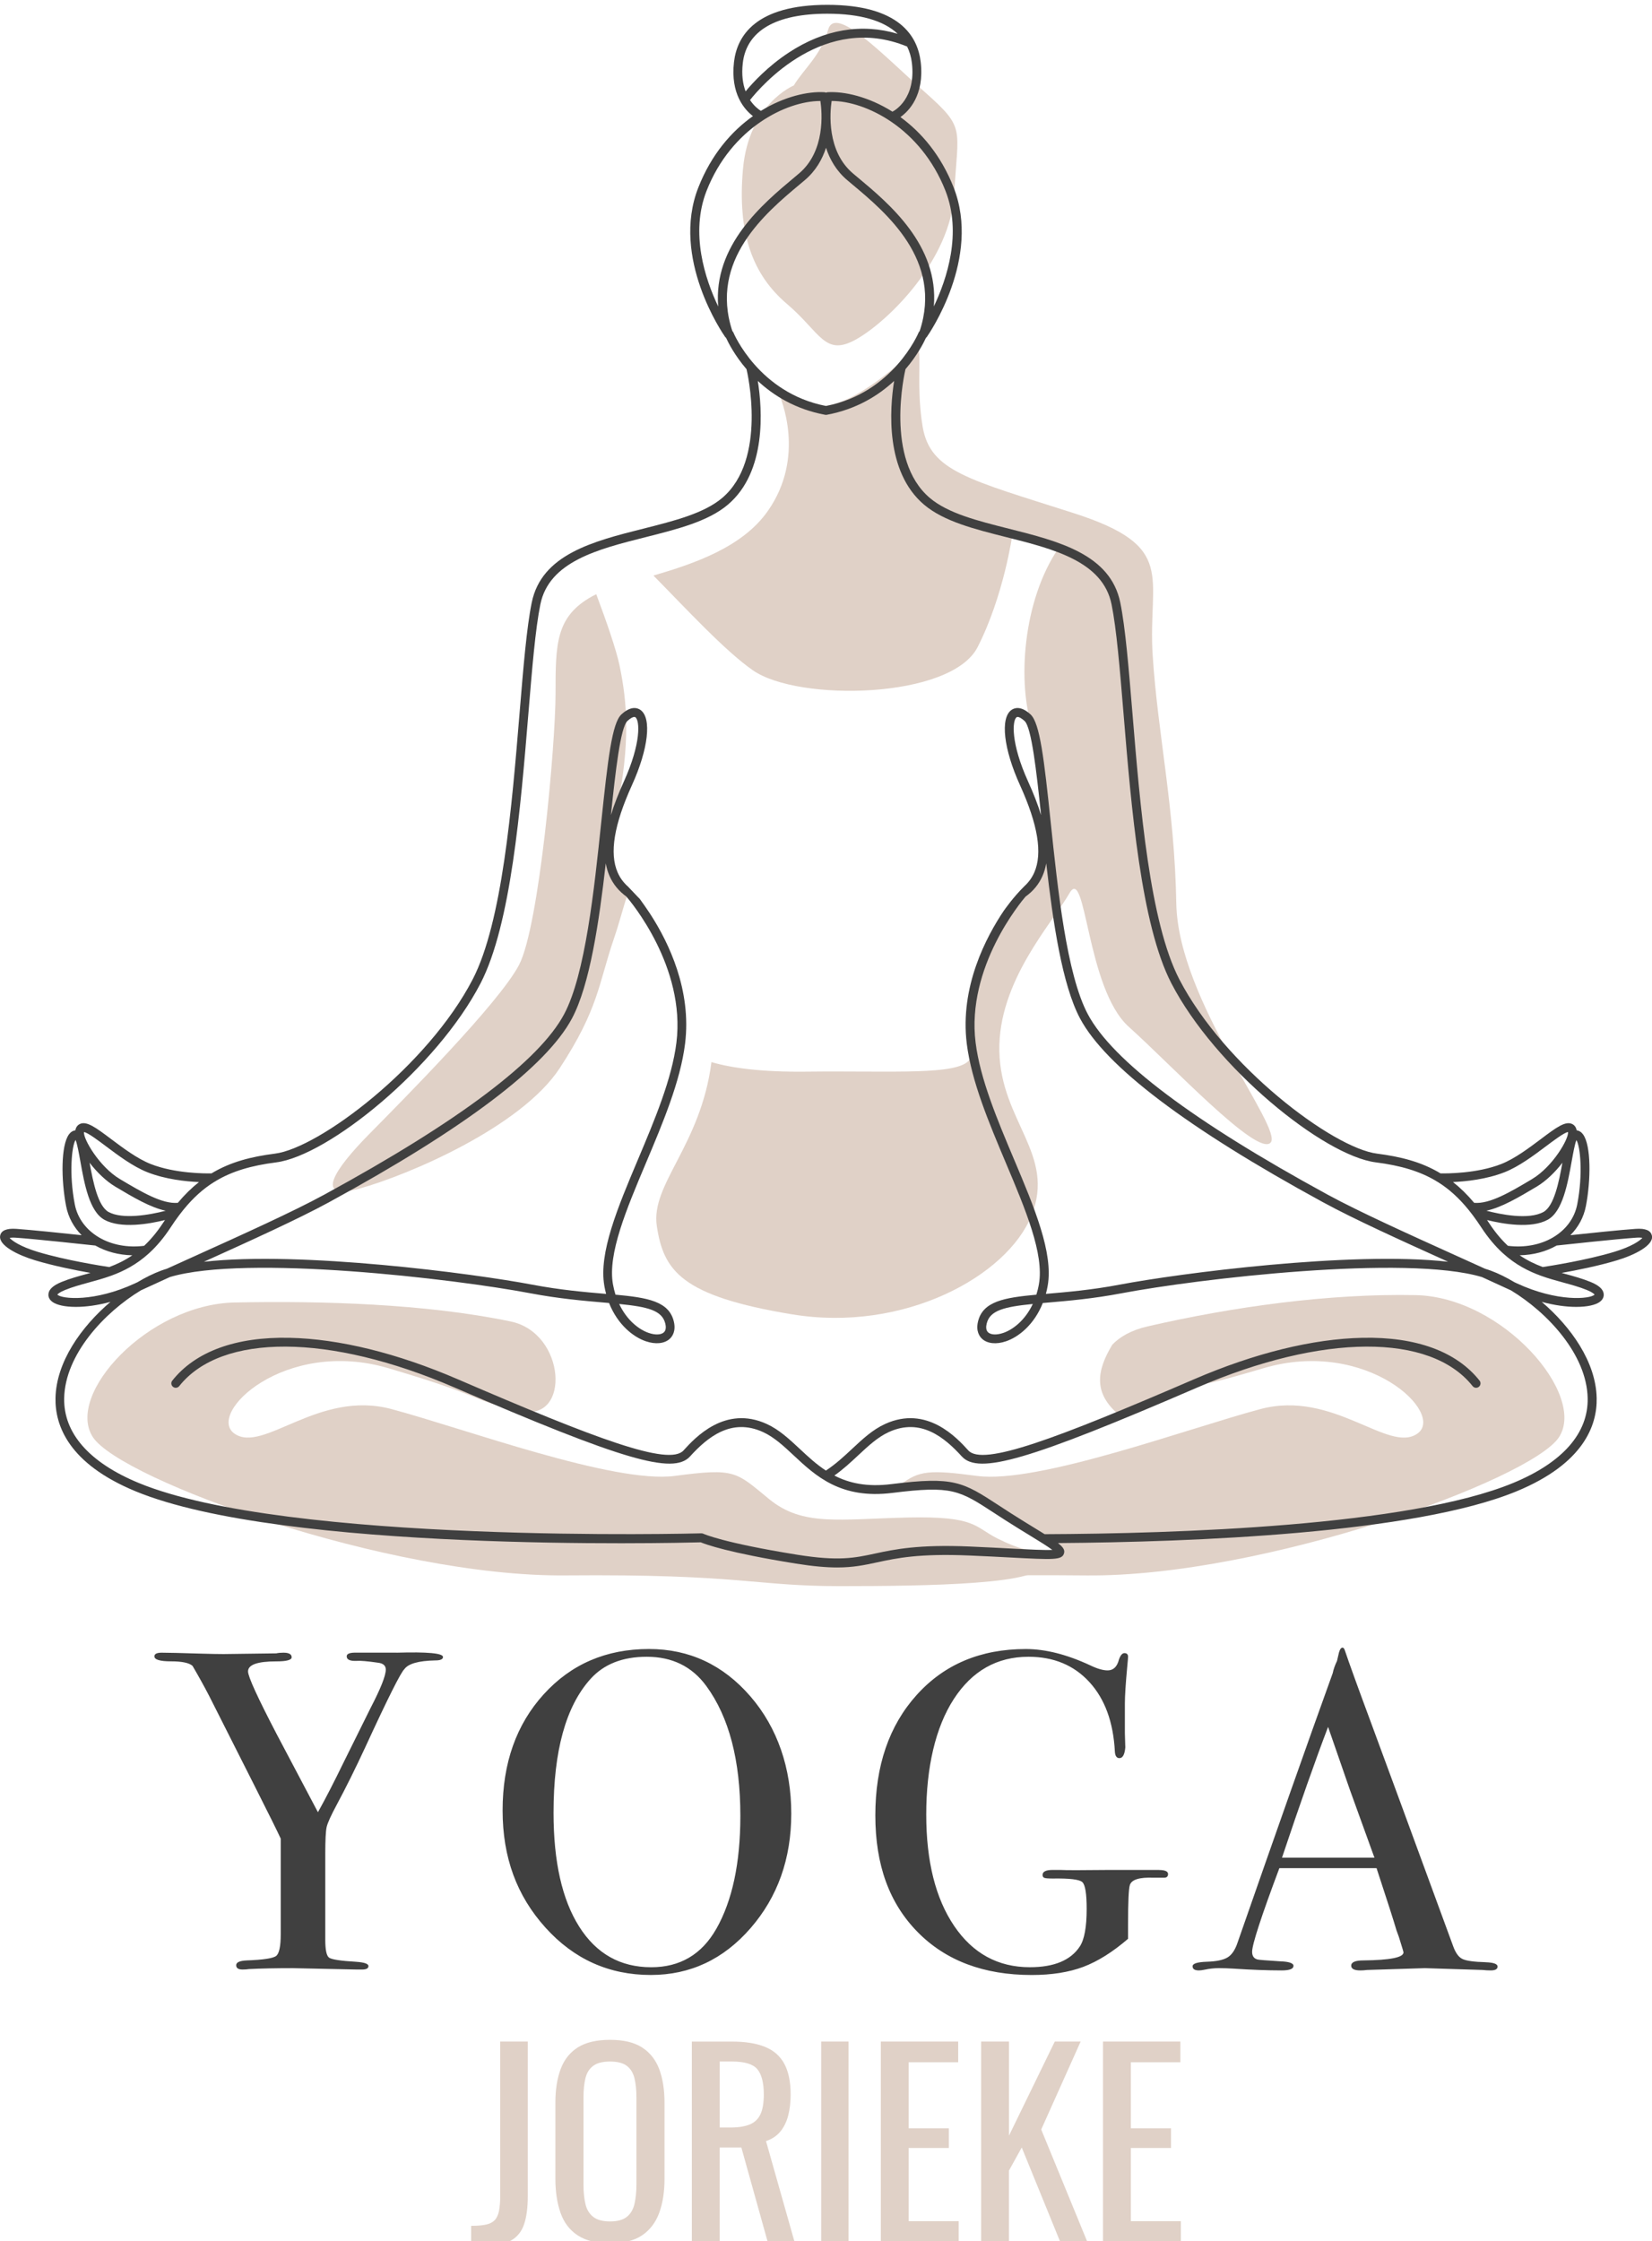 <?xml version="1.0" encoding="UTF-8"?>
<svg id="Laag_1" data-name="Laag 1" xmlns="http://www.w3.org/2000/svg" viewBox="0 0 690.54 936.7">
  <defs>
    <style>
      .cls-1 {
        fill: #404040;
      }

      .cls-2 {
        fill: #e0d1c7;
      }
    </style>
  </defs>
  <path class="cls-1" d="M535.88,776.43c7.5-22.42,13.92-40.64,19.26-54.65l9.13,26.34c4.77,13.18,8.19,22.62,10.25,28.32h-38.64ZM621.05,820.13c-4.94-.13-8.21-.59-9.79-1.37-1.58-.78-2.88-2.6-3.89-5.47-18.11-49.4-29.45-80.24-34.01-92.53-5.83-15.7-9.56-26.03-11.21-30.97-.26-.76-.57-1.14-.95-1.14-.64,0-1.14.7-1.52,2.09l-.81,3.47c-.89,1.87-1.48,3.55-1.77,5.04-10.23,28.34-23.49,65.9-39.79,112.67-1.01,3.05-2.41,5.12-4.18,6.2-1.78,1.08-4.66,1.69-8.65,1.81-3.99.13-5.98.76-5.98,1.91s.89,1.72,2.66,1.72c.64,0,1.46-.11,2.47-.32,1.9-.42,3.86-.63,5.89-.63s3.99.07,5.89.19c7.72.51,14.5.76,20.33.76,3.29,0,4.94-.63,4.94-1.9,0-1.14-1.84-1.77-5.51-1.9-5.96-.38-9.12-.63-9.5-.76-1.52-.38-2.28-1.46-2.28-3.23,0-3.04,3.79-14.69,11.39-34.96h40.62c4.43,13.44,7.21,22.12,8.35,26.05l.97,2.65,1.55,5.03c.26.87.39,1.37.39,1.49,0,2.11-5.58,3.23-16.72,3.35-3.42,0-5.13.73-5.13,2.19,0,1.33,1.27,1.99,3.8,1.99,1.01,0,1.96-.07,2.85-.19l24.13-.76,24.13.76c1.01.12,2.15.19,3.42.19,1.9,0,2.85-.54,2.85-1.62s-1.65-1.68-4.94-1.8M484.44,781.56h-20.9c-11.53.13-18.24.13-20.14,0h-3.42c-2.79,0-4.18.7-4.18,2.08,0,.63.25,1.04.76,1.23.51.19,1.64.28,3.42.28,7.09-.12,11.24.38,12.45,1.51,1.2,1.13,1.8,4.85,1.8,11.16,0,7.57-.95,12.8-2.85,15.7-3.8,5.8-10.77,8.7-20.9,8.7-13.3,0-23.84-5.75-31.63-17.24-7.79-11.49-11.68-27.03-11.68-46.59s3.83-36.39,11.49-48.21c7.66-11.82,18.08-17.72,31.26-17.72,10.51,0,19,3.53,25.46,10.59,6.46,7.06,10.01,16.76,10.64,29.11.12,1.78.76,2.67,1.9,2.67,1.39,0,2.21-1.52,2.47-4.56,0,.51-.06-1.45-.19-5.89v-12.35c0-3.17.33-8.36,1-15.58.22-2.28.33-3.61.33-3.99,0-1.01-.51-1.52-1.52-1.52-.89,0-1.65.89-2.28,2.66-.76,3.04-2.35,4.56-4.75,4.56-1.9,0-4.31-.69-7.22-2.09-9.76-4.56-18.75-6.84-26.98-6.84-18.88,0-34.08,6.4-45.6,19.19-11.53,12.8-17.29,29.58-17.29,50.35s5.89,36.77,17.67,48.74c11.78,11.97,27.67,17.96,47.69,17.96,8.36,0,15.55-1.14,21.57-3.4,6.02-2.27,12.26-6.18,18.71-11.73v-6.05c0-9.45.25-14.94.76-16.45.76-2.27,4.05-3.28,9.88-3.03h4.37c1.14,0,1.71-.51,1.71-1.53,0-1.13-1.27-1.7-3.8-1.7M299.39,806.22c-6.08,10.67-15.14,16.01-27.17,16.01-12.92,0-22.96-5.65-30.11-16.96-7.16-11.3-10.73-27.19-10.73-47.64,0-25.79,5.13-44.4,15.39-55.83,5.57-6.22,13.42-9.34,23.56-9.34,10.64,0,18.93,4.07,24.89,12.2,9.5,12.96,14.25,31.06,14.25,54.31,0,19.69-3.36,35.44-10.07,47.26M313.64,708.98c-11.4-13.17-25.53-19.76-42.37-19.76-17.86,0-32.52,6.3-43.98,18.91-11.46,12.6-17.2,28.78-17.2,48.54s5.95,35.69,17.86,48.93c11.9,13.24,26.6,19.86,44.08,19.86,16.47,0,30.37-6.52,41.71-19.57,11.33-13.05,17.01-29.01,17.01-47.88s-5.7-35.85-17.1-49.02M165.82,690.74h-17.29c-2.41,0-3.61.51-3.61,1.53,0,1.4,1.39,2.04,4.18,1.91,1.52-.12,4.49.13,8.93.77,2.15.26,3.23,1.21,3.23,2.87,0,2.55-2.12,7.9-6.36,16.06l-11.21,22.61c-4.04,8.3-7.63,15.29-10.79,20.95l-17.26-32.67c-7.97-15.29-11.96-24.02-11.96-26.18,0-2.8,3.92-4.2,11.78-4.2,4.31,0,6.46-.57,6.46-1.72,0-1.27-1.14-1.91-3.42-1.91-1.14,0-2.15.09-3.04.28l-22.04.29c-2.03,0-5.32-.06-9.88-.19-7.98-.25-13.3-.38-15.96-.38-2.02,0-3.04.51-3.04,1.52,0,1.39,2.31,2.09,6.93,2.09s7.63.64,9.02,1.9c2.66,4.56,4.94,8.68,6.84,12.35l19,37.62c6.08,12.04,9.75,19.44,11.02,22.23v39.94c0,5.05-.63,8.07-1.9,9.08-1.27,1.01-5.38,1.64-12.35,1.89-2.91.13-4.37.8-4.37,2s.89,1.8,2.66,1.8c1.01,0,1.9-.06,2.66-.19,4.81-.25,10.96-.38,18.43-.38l26.6.57h2.28c1.77,0,2.66-.48,2.66-1.44s-1.71-1.55-5.13-1.79c-6.46-.38-10.23-.95-11.31-1.72-1.08-.76-1.61-3.24-1.61-7.43v-36.01c0-5.71.19-9.43.57-11.14.38-1.72,1.84-4.92,4.37-9.62,3.67-6.84,7.6-14.75,11.78-23.75,9.37-20.35,14.82-31.23,16.34-32.64,1.65-2.3,5.95-3.52,12.92-3.65,2.15,0,3.23-.48,3.23-1.44,0-1.57-6.46-2.17-19.38-1.79"/>
  <path class="cls-2" d="M591.77,541.31c-36.29-.73-76.54,4.9-112.04,13.06-6.85,1.58-11.57,4.31-14.78,7.64-6.56,10.89-8.11,20.36,3.02,29.53,8.07-3.51,21.88-9.45,27-11.2,21.67-7.43-10.25,4.35,33.11-8.47,43.36-12.82,76.41,19.1,64.31,27.38-12.1,8.28-35.02-18.47-65.58-10.3-30.56,8.17-92.97,31.31-118.43,27.93-19.92-2.65-24.26-2.2-31.9,3.6,8.21-.41,17.62-.29,23.94,1.63,13.5,4.1,21.63,10.4,28.6,16.59,6.97,6.19,17.75,9.76,11.3,10.95-6.45,1.18-37.4-.86-49.3-1.54s-23.64,4.23-33.47,4.67c-5.61.25-3.42,2.23-12.26,8.66,28.77-1.33,43.29-3.54,108.95-2.97,73.86.64,185.68-39.99,197.39-57.74,11.71-17.76-23.55-58.69-59.84-59.42"/>
  <path class="cls-2" d="M213.54,552.34c-35.66-7.45-79.17-8.68-115.46-7.95-36.29.73-70.93,38.57-59.22,56.33,11.71,17.76,123.53,58.38,197.39,57.74,73.86-.64,79.01,4.48,114.67,4.48s88.05-.64,84.05-9.69c-4.36-9.89.72-.89-17.89-10.15-9.9-4.93-8.91-9.47-37.57-8.84-28.65.64-43.93,3.82-57.94-7.64-14.01-11.46-14.01-13.13-39.48-9.75-25.47,3.38-87.87-19.76-118.43-27.93-30.56-8.17-53.49,18.58-65.59,10.3-12.1-8.28,20.95-40.19,64.31-27.38,43.36,12.81,33.09,13.16,55.53,17.93,20.73,4.41,18.65-32.64-4.38-37.45"/>
  <path class="cls-2" d="M331.79,35.73s-18.74,7.66-21.21,34.79c-2.47,27.13,4.12,44.4,18.34,56.48,14.22,12.08,15.78,22.41,29.27,14.66,13.49-7.75,39.21-33.16,40.69-60.78,1.48-27.62,4.93-27.13-12.33-42.42-17.26-15.29-37.4-36.72-40.4-26.01-3,10.71-10.16,16.35-14.35,23.27"/>
  <path class="cls-2" d="M247.5,249.25c-15.28,8.49-15.28,19.95-15.28,40.75s-6.79,97.21-15.28,113.34c-8.49,16.13-48.82,56.66-62.83,70.89-14.01,14.22-23.5,27.99-3.68,22.5,19.83-5.49,67.28-25.47,83.55-50.3,16.27-24.83,16.17-35.19,22.64-54.12,2.35-6.86,3.91-13.26,5.59-18.06-7.06-6.02-9.38-11.47-4.41-35.62,5.81-28.21,4.38-45.02,1.19-60.41-1.38-6.67-5.51-18.55-9.75-29.86-.61.29-1.2.59-1.75.89M325.07,163.39s.04.12.15.31c-.09-.2-.15-.31-.15-.31M481.82,273.87c-2.12-33.11,10.61-45.42-33.11-59.43-43.72-14.01-59.85-17.4-63.04-36.08s.68-36.31-3.37-32.38c-4.06,3.94-24.41,23.48-39.57,23.9-13.22.36-16.81-4.84-17.51-6.18,1.37,3,11.62,27.24-4.28,49.89-10.58,15.08-30.55,21.91-47.8,26.97,12.92,13.07,29.9,31.56,41.67,39.67,19.09,13.16,82.79,11.89,93.83-9.76,11.04-21.65,14.56-47.18,14.56-47.18l19.6,5.35c-15.52,22.27-17.6,57.54-11.18,75.9,6.42,18.37,6.23,45.41,3.35,57.72-2.88,12.31-12.05,16.69-21.73,33.2-9.68,16.51-3.32,40.56-7.9,47.35-4.58,6.79-31.92,4.67-68.3,5.09-18.69.22-31.37-1.53-39.65-3.99-4.5,34.96-25.51,51.06-22.84,68.56,2.83,18.54,10.05,29.25,56.65,36.89,46.61,7.64,89.8-15.95,99.99-41.38,10.19-25.43-12.83-39.27-13.46-68.56-.64-29.29,22.29-53.79,29.29-66.06,7.01-12.26,7.01,39.84,24.83,55.82,17.83,15.97,53.49,54.18,59.22,48.45s-38.62-59.22-39.37-99.97c-.75-40.75-7.75-70.68-9.88-103.79"/>
  <path class="cls-1" d="M686.53,517.38c-1.02,1.17-4.47,3.63-11.66,5.81-11.79,3.57-27.17,5.96-29.99,6.38-3.23-1.2-6.46-2.73-9.65-4.91,5.73-.11,11.04-1.56,15.46-4.08,3.3-.36,24.88-2.7,33.25-3.28,1.32-.09,2.12-.02,2.59.08M649.3,517.11c-.13.06-.26.13-.37.22-5.12,2.93-11.65,4.24-18.62,3.37-2.72-2.55-5.4-5.71-8-9.7-.24-.37-.48-.72-.72-1.07,6.71,1.66,18.39,3.67,25.33-.11,6.28-3.42,8.37-15.09,10.05-24.46.59-3.27,1.29-7.21,1.97-8.85,1.63,2.56,2.81,14.16.35,26.87-1.14,5.86-4.81,10.64-9.98,13.72M642.3,495.99c3.97-2.36,7.79-6.11,10.79-10.02-1.44,7.99-3.47,18.16-7.95,20.6-6.21,3.39-17.88,1.02-23.83-.54,6.44-1.38,13.56-5.62,20.99-10.04M640.41,492.81c-9.07,5.4-17.65,10.49-24.2,9.93-2.88-3.44-5.82-6.3-8.85-8.69,5.51-.25,14-1.15,21.51-4.09,6.06-2.38,12.32-7.08,17.35-10.86,3.26-2.45,7.65-5.75,9.21-5.95.42,2.73-6.37,14.5-15.02,19.65M429.73,326.6c-7.22-15.92-6.66-25.46-4.79-26.82.11-.08.26-.12.43-.12.67,0,1.73.61,2.9,1.68,2.91,2.68,4.96,20.87,6.9,39.33-1.31-4.29-3.12-8.96-5.44-14.07M419.36,557.11c-2.72.93-5.14.83-6.32-.24-1.01-.92-.89-2.5-.6-3.67,1.33-5.52,7.32-7,19.27-8.19-3.2,6.79-8.23,10.69-12.35,12.1M423.88,484.61c-6.97-16.52-14.17-33.61-16.07-48.81-3.96-31.65,19.2-59.1,20.91-61.08,3.19-2.3,5.55-5.17,7.04-8.6.72-1.64,1.24-3.39,1.57-5.27,2.81,24.7,6.68,50.82,14.12,64.8,10.66,20.04,44.77,45.86,101.37,76.73l.41.22c12.55,6.85,32.47,15.9,52.08,24.76-40.57-4.56-112.65,4.9-137.28,9.57-11.64,2.21-21.95,3.09-30.24,3.81-.21.02-.41.03-.61.05.3-1.09.55-2.23.76-3.42,2.41-13.72-5.59-32.69-14.06-52.77M278.1,553.2c.28,1.16.4,2.75-.61,3.67-1.18,1.08-3.6,1.17-6.32.24-4.12-1.41-9.15-5.31-12.35-12.1,11.95,1.19,17.94,2.67,19.27,8.19M262.26,301.34c1.16-1.08,2.23-1.68,2.9-1.68.17,0,.32.04.43.12,1.88,1.36,2.43,10.9-4.79,26.82-2.32,5.11-4.13,9.78-5.44,14.07,1.94-18.46,3.99-36.64,6.9-39.33M252.6,537.38c.21,1.19.46,2.32.76,3.42-.2-.02-.41-.03-.61-.05-8.29-.71-18.6-1.6-30.24-3.81-24.63-4.68-96.71-14.14-137.28-9.57,19.6-8.86,39.52-17.92,52.08-24.76l.4-.22c56.61-30.87,90.71-56.69,101.38-76.73,7.44-13.98,11.31-40.1,14.12-64.8.33,1.87.86,3.63,1.58,5.27,1.5,3.43,3.86,6.3,7.04,8.6,1.71,1.98,24.87,29.43,20.91,61.08-1.9,15.2-9.1,32.28-16.07,48.81-8.47,20.08-16.46,39.05-14.06,52.77M267.4,375.67c-.39-.3-4.54-4.8-4.9-5.12-1.9-1.67-3.34-3.64-4.33-5.92-3.48-7.98-1.52-19.92,6.01-36.52,6.83-15.05,8.3-27.94,3.58-31.35-1.26-.91-3.98-1.88-8.01,1.84-3.91,3.61-5.65,18.61-8.4,44.8-2.98,28.45-6.69,63.85-15.54,80.49-10.32,19.39-43.92,44.7-99.88,75.22l-.4.22c-12.95,7.06-33.96,16.56-54.27,25.74-3.96,1.79-7.81,3.53-11.53,5.22-.84.26-1.66.52-2.44.81-3.09,1.14-6.43,2.78-9.84,4.82-.31.14-.62.29-.92.43-16.99,7.91-30.7,6.64-32.56,4.74.23-.29.98-1.01,3.19-1.91,3.2-1.3,6.53-2.21,10.05-3.17,2.99-.82,6.1-1.67,9.25-2.81.02,0,.04-.01.06-.02,5.18-1.89,10.49-4.59,15.67-9.28.07-.05.13-.11.18-.17,3.05-2.79,6.05-6.28,8.95-10.71,1.18-1.81,2.37-3.51,3.57-5.1.05-.05.09-.11.13-.17.48-.64.97-1.26,1.45-1.86.13-.12.24-.26.34-.42,3.94-4.82,8.08-8.58,12.78-11.49.23-.08.43-.2.6-.36,6.84-4.1,14.88-6.47,25.23-7.79,21.84-2.79,67.21-39.59,85.46-74.85,12.7-24.53,16.73-73.31,19.97-112.51,1.58-19.16,2.95-35.72,5.03-45.89,3.65-17.9,24.1-23.06,43.88-28.04,13.47-3.4,26.2-6.6,34.46-13.58,16.36-13.8,14.4-40.03,12.55-51.74,6.54,6.08,15.72,11.84,28.16,14.15h0c.11.02.22.03.33.03h0c.11,0,.22-.01.33-.03h0c12.44-2.31,21.62-8.08,28.16-14.15-1.86,11.71-3.81,37.94,12.54,51.74,8.27,6.97,20.99,10.18,34.46,13.57,19.78,4.98,40.22,10.14,43.88,28.04,2.07,10.17,3.44,26.72,5.03,45.89,3.24,39.2,7.28,87.98,19.97,112.51,18.25,35.26,63.62,72.06,85.46,74.85,10.34,1.32,18.39,3.7,25.23,7.79.17.16.38.28.6.36,4.7,2.91,8.84,6.67,12.78,11.49.09.15.2.29.34.42.49.6.97,1.23,1.45,1.86.04.06.08.12.13.17,1.2,1.6,2.39,3.29,3.57,5.1,2.9,4.43,5.9,7.92,8.94,10.71.06.06.12.12.19.17,5.17,4.69,10.49,7.39,15.67,9.28.02,0,.05.02.07.03,3.15,1.14,6.25,1.99,9.24,2.81,3.52.96,6.85,1.87,10.06,3.17,2.2.9,2.95,1.62,3.19,1.91-1.86,1.9-15.57,3.17-32.56-4.73-.3-.14-.61-.29-.92-.43-3.41-2.04-6.75-3.68-9.84-4.82-.77-.29-1.59-.55-2.44-.81-3.72-1.69-7.58-3.44-11.54-5.23-20.31-9.18-41.31-18.68-54.26-25.74l-.4-.22c-55.96-30.52-89.56-55.83-99.88-75.22-8.85-16.64-12.56-52.04-15.54-80.49-2.74-26.2-4.49-41.2-8.4-44.8-4.03-3.72-6.75-2.75-8.01-1.84-4.72,3.41-3.24,16.3,3.58,31.35,7.53,16.59,9.49,28.54,6.01,36.52-.96,2.19-2.32,4.09-4.11,5.72-4.84,4.76-8.5,10.11-8.5,10.11l-.04.03c-7.49,11.09-18.55,32.02-15.58,55.76,1.96,15.71,9.27,33.03,16.33,49.79,8.25,19.56,16.04,38.04,13.82,50.69-.27,1.56-.64,3.03-1.07,4.4-13.51,1.24-22.35,2.8-24.38,11.19-.98,4.07.65,6.3,1.71,7.27,2.21,2.02,5.95,2.4,10.01,1.01,5.26-1.79,11.77-6.96,15.35-15.99.71-.06,1.45-.13,2.2-.19,8.37-.72,18.79-1.61,30.61-3.86,32.05-6.08,119-16.29,150.78-6.79,4.23,1.92,8.28,3.78,12.1,5.55,15.18,9.16,31.71,26.76,32.07,45.07.29,14.62-10.46,26.87-31.09,35.41-43.75,18.12-141.27,21.21-195.89,21.43-1.47-.92-3.16-1.95-5.11-3.15-1.14-.7-2.35-1.44-3.63-2.23-4.05-2.49-7.38-4.66-10.31-6.58-15.17-9.89-18.78-12.25-45.01-8.97-10.29,1.29-17.77-.44-23.84-3.58,3.68-2.6,6.85-5.55,9.93-8.42,4.19-3.91,8.15-7.61,12.79-9.74,13.32-6.11,23.32,2.23,30.55,10.17,7.01,7.71,28.19,1.52,98.52-28.84,52.25-22.55,97.39-22.76,115-.55.64.8,1.8.93,2.6.3.8-.64.93-1.8.3-2.6-9.65-12.16-26.54-18.37-48.96-17.89-20.76.42-45.1,6.42-70.41,17.34-57.81,24.95-88.27,36.4-94.32,29.74-4.74-5.22-17.34-19.07-34.83-11.05-5.19,2.38-9.36,6.27-13.78,10.4-3.37,3.15-6.86,6.39-10.94,9.06-4.04-2.65-7.5-5.87-10.91-9.06-4.42-4.12-8.59-8.02-13.77-10.4-17.49-8.02-30.09,5.83-34.83,11.05-6.05,6.65-36.51-4.8-94.32-29.74-25.31-10.92-49.65-16.92-70.41-17.34-22.39-.47-39.31,5.73-48.96,17.89-.64.8-.5,1.97.3,2.6.8.63,1.97.5,2.6-.3,17.62-22.21,62.76-22,115,.55,70.33,30.35,91.51,36.55,98.52,28.84,7.22-7.95,17.22-16.28,30.54-10.17,4.64,2.13,8.6,5.82,12.79,9.74,9.22,8.61,19.67,18.38,41.27,15.67,24.89-3.11,27.92-1.13,42.53,8.39,2.96,1.93,6.31,4.11,10.4,6.63,1.28.79,2.5,1.53,3.64,2.23,4.37,2.67,8.29,5.08,10.27,6.57-3.07.18-9.52-.16-17.25-.56-4.9-.26-10.46-.55-17.09-.84-21.78-.94-31.75,1.21-39.75,2.93-8.5,1.83-15.21,3.27-32.57.49-31.1-4.99-39.11-8.72-39.18-8.75-.27-.13-.56-.2-.87-.19-1.72.05-173.3,4.58-235.25-21.08-20.63-8.54-31.38-20.79-31.09-35.41.36-18.31,16.89-35.92,32.07-45.07,3.82-1.78,7.87-3.63,12.1-5.55,31.78-9.5,118.73.7,150.78,6.79,11.83,2.24,22.24,3.14,30.61,3.86.75.06,1.48.13,2.2.19,3.58,9.04,10.1,14.2,15.35,15.99,4.06,1.39,7.8,1.01,10.01-1.01,1.06-.97,2.69-3.2,1.71-7.27-2.03-8.39-10.86-9.95-24.38-11.19-.43-1.38-.79-2.84-1.07-4.4-2.22-12.65,5.57-31.13,13.82-50.69,7.07-16.76,14.37-34.08,16.33-49.79,2.8-22.4-6.88-42.29-14.28-53.79h-.02c-.13-.21-.26-.43-.4-.66-.76-1.16-1.49-2.22-2.17-3.19M345.27,169.68c-28.06-5.4-38.58-30.39-38.69-30.65-.11-.26-.27-.48-.46-.66-9.76-29.56,13.97-49.43,28.21-61.33.7-.58,1.38-1.15,2.03-1.7,4.64-3.91,7.36-8.75,8.92-13.59,1.55,4.83,4.28,9.68,8.92,13.59.65.55,1.32,1.11,2.02,1.7,14.24,11.9,37.97,31.77,28.21,61.33-.19.18-.36.4-.46.66-.1.25-10.63,25.25-38.69,30.65M358.59,74.21c-.7-.58-1.37-1.15-2.01-1.69-11.07-9.33-9.67-25.48-8.96-30.32h.06c14.1,0,37.16,11.22,47.51,37.5,6.97,17.71.64,36.86-4.84,48.38,2.11-25.57-18.65-42.93-31.76-53.88M373.03,46.67c-9.93-6.25-20.11-8.55-27.1-8.12-.24.01-.46.08-.66.18-.21-.1-.43-.17-.67-.18-6.87-.43-16.8,1.8-26.55,7.79-.97-.6-2.86-2.01-4.54-4.53,4.69-5.92,31.14-36.57,65.68-22.35,1.03,2.07,1.69,4.37,1.99,6.89,1.73,14.91-7.16,19.83-8.14,20.33M375.23,14.13c-15.14-4.49-30.71-1.85-45.4,7.77-8.92,5.84-15.21,12.71-18.17,16.29-1.12-2.97-1.75-6.84-1.17-11.84,1.57-13.49,13.79-20.62,35.34-20.62,13.66,0,23.57,2.87,29.4,8.4M342.87,42.2h.06c.71,4.84,2.11,20.99-8.96,30.32-.64.54-1.32,1.11-2.01,1.69-13.1,10.95-33.87,28.32-31.75,53.9-5.48-11.51-11.82-30.66-4.84-48.4,10.34-26.28,33.41-37.5,47.51-37.5M83.18,494.05c-3.03,2.39-5.97,5.25-8.85,8.69-6.56.56-15.13-4.53-24.2-9.93-8.65-5.15-15.44-16.92-15.02-19.65,1.56.2,5.95,3.5,9.21,5.95,5.03,3.78,11.29,8.48,17.35,10.86,7.51,2.95,16,3.84,21.51,4.09M45.4,506.57c-4.48-2.45-6.51-12.61-7.95-20.6,3,3.91,6.82,7.66,10.78,10.02,7.45,4.44,14.58,8.68,21.03,10.05-6.76,1.77-18.04,3.71-23.86.53M43.63,509.82c6.93,3.78,18.61,1.77,25.33.11-.24.36-.48.71-.72,1.07-2.61,3.99-5.28,7.15-8,9.7-6.98.87-13.51-.44-18.63-3.38-.11-.09-.24-.16-.37-.22-5.17-3.09-8.84-7.86-9.98-13.72-2.48-12.82-1.26-24.51.33-26.92.68,1.61,1.4,5.6,1.99,8.89,1.68,9.37,3.77,21.03,10.05,24.46M39.85,520.59c4.43,2.52,9.73,3.97,15.46,4.08-3.19,2.18-6.42,3.71-9.65,4.91-2.82-.42-18.2-2.81-29.99-6.38-7.19-2.18-10.64-4.64-11.66-5.81.46-.09,1.26-.17,2.59-.08,8.37.58,29.94,2.92,33.25,3.28M690.49,516.47c-.4-2.18-2.69-3.14-6.8-2.85-6.15.42-19.3,1.79-27.28,2.64,3.29-3.29,5.58-7.42,6.5-12.16,2.09-10.81,2.23-25.35-1.2-29.98-.91-1.23-1.94-1.61-2.67-1.7-.26-1.55-1.18-2.26-1.75-2.57-2.88-1.52-6.8,1.42-13.29,6.3-4.85,3.64-10.89,8.18-16.48,10.37-10.19,4-22.78,3.96-25.38,3.91-7.98-4.82-16.66-6.99-26.56-8.26-18.55-2.37-63.9-36.68-82.64-72.88-12.35-23.87-16.36-72.24-19.57-111.11-1.6-19.28-2.97-35.94-5.09-46.32-4.12-20.18-25.71-25.63-46.6-30.89-13.04-3.29-25.36-6.39-32.98-12.82-19.04-16.06-10.49-52.66-10.21-53.84,5.01-5.84,7.67-11.17,8.56-13.12.15-.11.28-.24.39-.4.94-1.33,22.77-32.99,11.18-62.44-5.33-13.56-13.54-23.08-22.25-29.41,3.41-2.41,10.11-9.01,8.48-23.03-1.27-10.9-9.07-23.89-39.02-23.89s-37.75,12.99-39.02,23.89c-1.54,13.29,4.39,19.91,7.92,22.62-8.92,6.33-17.37,15.96-22.82,29.82-11.59,29.45,10.24,61.11,11.18,62.44.11.16.25.29.4.4.89,1.95,3.56,7.28,8.56,13.12.28,1.17,8.83,37.77-10.21,53.84-7.61,6.42-19.93,9.53-32.98,12.82-20.88,5.26-42.48,10.71-46.6,30.89-2.12,10.39-3.5,27.04-5.09,46.32-3.22,38.87-7.22,87.24-19.57,111.11-18.74,36.2-64.09,70.51-82.64,72.88-9.9,1.26-18.58,3.44-26.56,8.26-2.6.05-15.19.09-25.38-3.91-5.59-2.19-11.63-6.73-16.48-10.37-6.5-4.88-10.42-7.82-13.29-6.3-.57.3-1.49,1.02-1.75,2.57-.73.1-1.76.47-2.67,1.7-3.43,4.63-3.3,19.17-1.2,29.98.92,4.73,3.21,8.86,6.5,12.16-7.98-.85-21.13-2.21-27.27-2.64-4.12-.29-6.4.68-6.8,2.85-.75,4.1,7.37,8.09,14.55,10.27,7.7,2.33,16.86,4.16,23.22,5.29-.52.14-1.04.29-1.56.43-3.47.95-7.06,1.93-10.47,3.32-3.5,1.42-5.32,3.05-5.55,4.98-.09.75,0,2.18,1.68,3.4,1.75,1.27,5.2,2.07,9.79,2.07,4.06,0,9-.63,14.45-2.1-12.17,10.38-22.67,25.05-22.97,40.22-.22,11.35,5.38,27.32,33.37,38.91,61.76,25.58,224.78,21.68,236.35,21.37,2.06.86,11.56,4.36,39.78,8.89,7.26,1.16,12.73,1.62,17.26,1.62,6.73,0,11.37-1,16.68-2.14,8.21-1.77,17.51-3.77,38.82-2.85,6.61.28,12.16.58,17.05.83,17.68.93,21.36,1.12,22.23-1.67.44-1.4-.21-2.58-2.52-4.37,55.72-.41,148.92-3.91,191.82-21.68,27.99-11.59,33.6-27.56,33.37-38.91-.3-15.17-10.81-29.84-22.97-40.22,5.44,1.47,10.39,2.1,14.44,2.1,4.59,0,8.04-.8,9.79-2.07,1.67-1.22,1.77-2.65,1.68-3.4-.23-1.93-2.05-3.56-5.55-4.98-3.41-1.39-7-2.37-10.47-3.32-.52-.14-1.04-.29-1.56-.43,6.36-1.13,15.52-2.96,23.21-5.29,7.18-2.17,15.3-6.17,14.55-10.27"/>
  <path class="cls-2" d="M493.6,936.7v-8.34h-20.9v-30.58h16.79v-8.24h-16.79v-27.6h20.7v-8.65h-32.34v83.41h32.54ZM421.73,936.7v-29.45l5.36-9.68,15.96,39.13h11.33l-19.15-46.65,16.48-36.76h-10.81l-19.15,39.34v-39.34h-11.64v83.41h11.64ZM400.72,936.7v-8.34h-20.9v-30.58h16.79v-8.24h-16.79v-27.6h20.7v-8.65h-32.33v83.41h32.54ZM354.69,853.29h-11.43v83.41h11.43v-83.41ZM300.83,861.63h5.15c5.29,0,8.82,1.08,10.61,3.24,1.78,2.16,2.68,5.68,2.68,10.55,0,3.57-.48,6.35-1.44,8.34-.96,1.99-2.47,3.4-4.53,4.22-2.06.82-4.74,1.24-8.03,1.24h-4.43v-27.6ZM300.83,936.7v-39.13h9.06l10.92,39.13h11.22l-11.84-41.81c2.47-.82,4.46-2.14,5.97-3.96,1.51-1.82,2.61-4.05,3.3-6.69.68-2.64,1.03-5.58,1.03-8.8,0-5.29-.88-9.56-2.63-12.82-1.75-3.26-4.44-5.63-8.08-7.11-3.64-1.48-8.24-2.21-13.8-2.21h-16.79v83.41h11.64ZM247.96,926.56c-1.61-1.27-2.7-3.05-3.24-5.35-.55-2.3-.82-4.99-.82-8.08v-36.56c0-3.09.27-5.75.82-7.98.55-2.23,1.63-3.95,3.24-5.15,1.61-1.2,3.96-1.8,7.05-1.8s5.42.6,7,1.8c1.58,1.2,2.64,2.92,3.19,5.15.55,2.23.82,4.89.82,7.98v36.56c0,3.09-.28,5.78-.82,8.08-.55,2.3-1.61,4.09-3.19,5.35-1.58,1.27-3.91,1.9-7,1.9s-5.44-.63-7.05-1.9M268.4,934.28c3.29-2.23,5.68-5.37,7.16-9.42,1.48-4.05,2.21-8.79,2.21-14.21v-31.72c0-5.49-.74-10.19-2.21-14.11-1.48-3.91-3.86-6.93-7.16-9.06-3.29-2.13-7.76-3.19-13.39-3.19s-10.11,1.05-13.44,3.14c-3.33,2.1-5.73,5.11-7.21,9.06-1.48,3.95-2.21,8.67-2.21,14.16v31.61c0,5.49.72,10.28,2.16,14.36,1.44,4.09,3.84,7.23,7.21,9.42,3.36,2.2,7.86,3.3,13.49,3.3s10.09-1.11,13.39-3.35M202.49,938.66c4.8,0,8.51-.74,11.12-2.21,2.61-1.48,4.43-3.74,5.46-6.8,1.03-3.05,1.55-6.98,1.55-11.79v-64.57h-11.53v64.36c0,2.61-.17,4.75-.51,6.44-.34,1.68-.95,2.97-1.8,3.86-.86.89-2.08,1.51-3.66,1.85-1.58.34-3.64.51-6.18.51v8.34h5.56Z"/>
</svg>